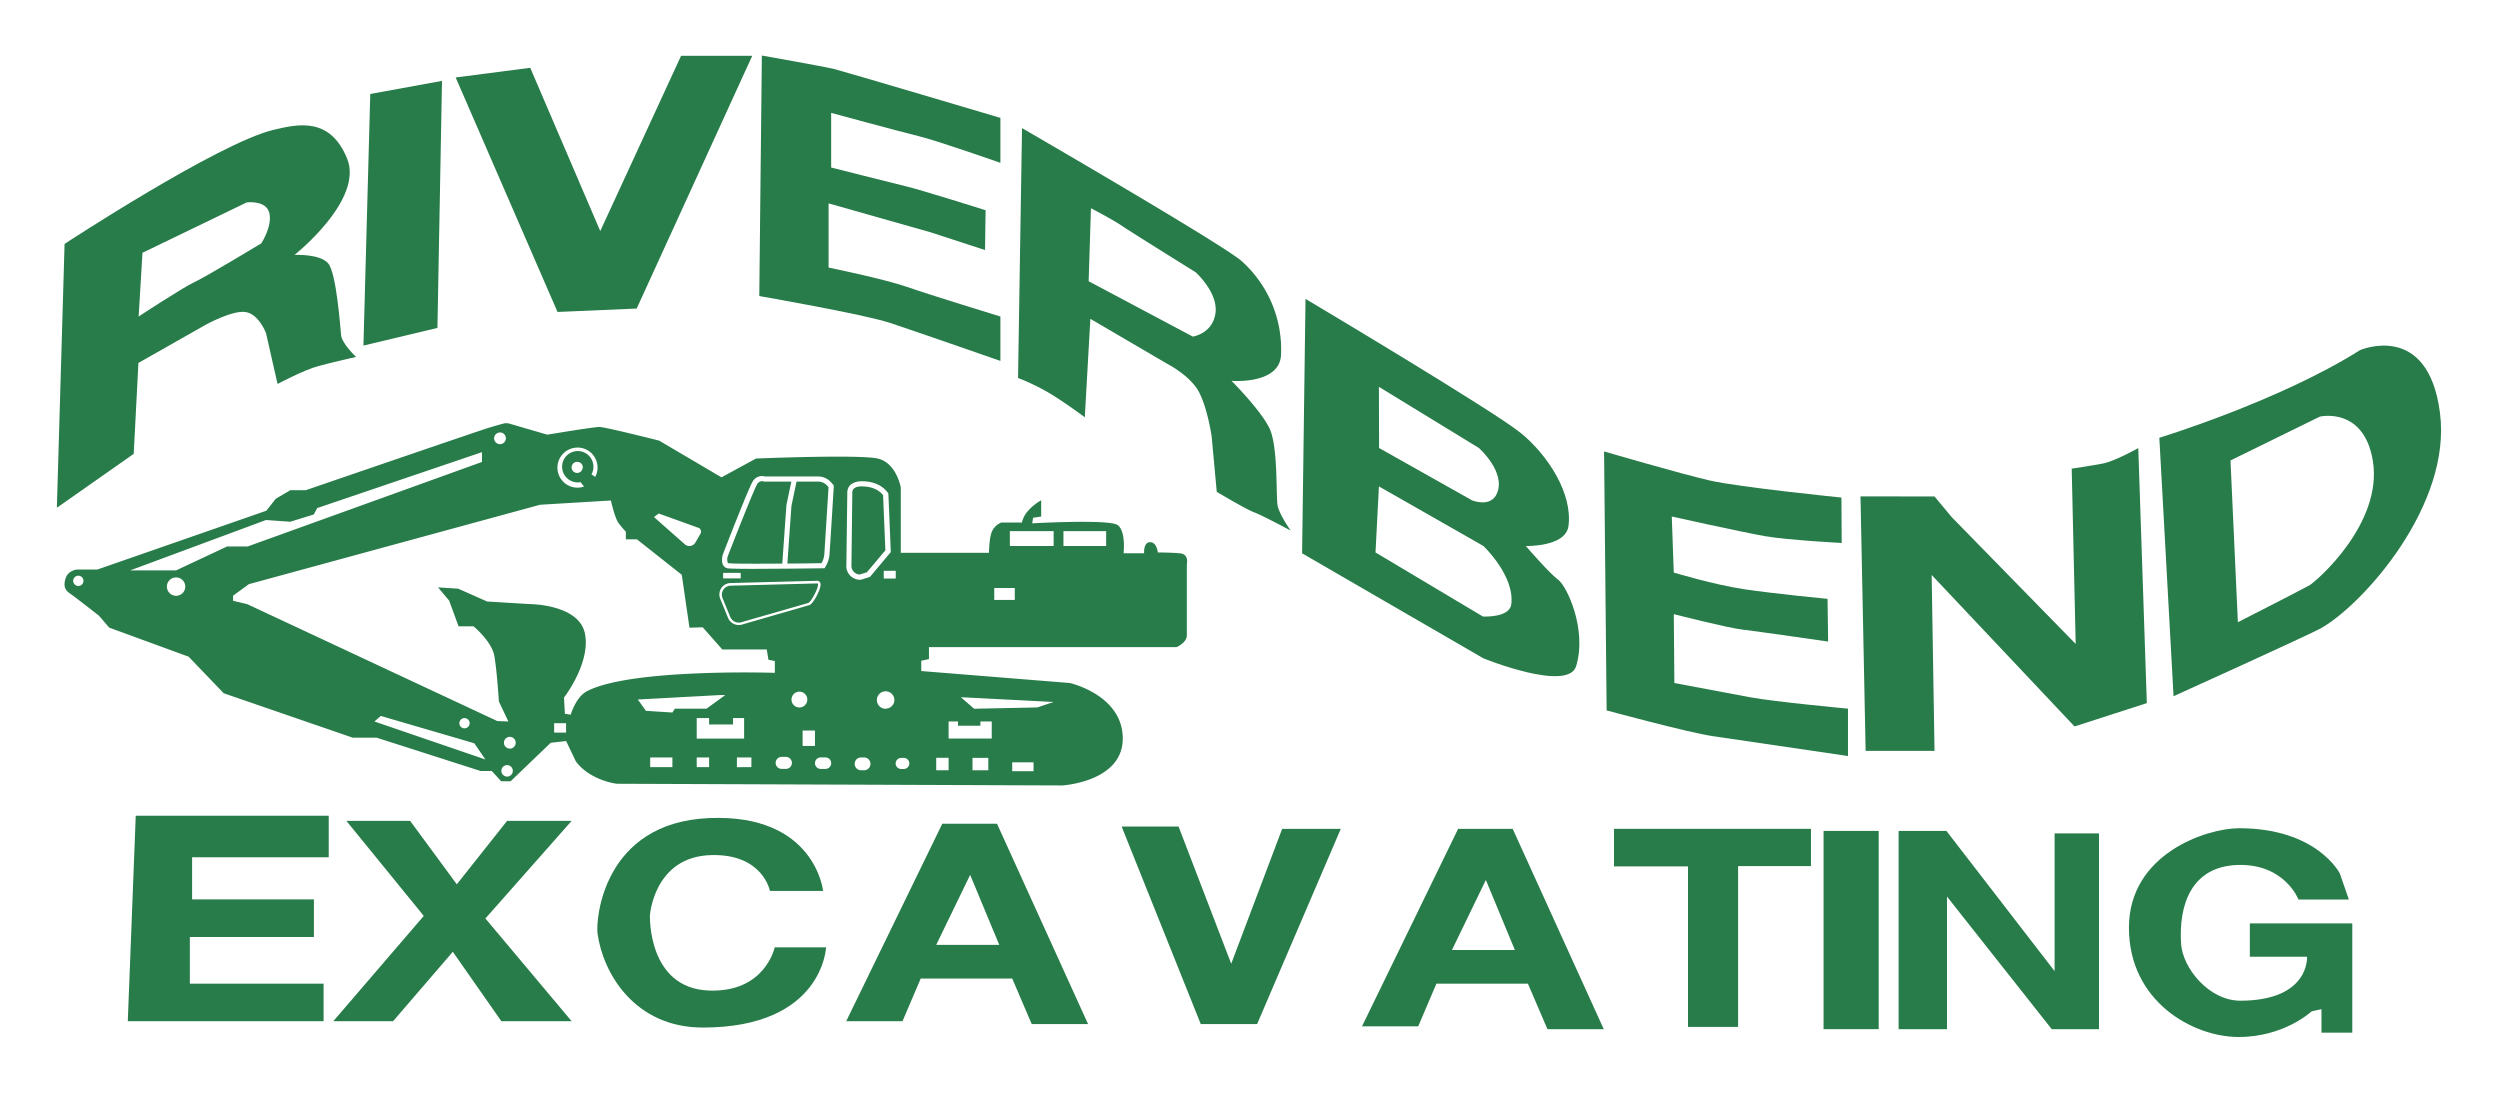<?xml version="1.0" encoding="UTF-8"?> <svg xmlns="http://www.w3.org/2000/svg" id="Layer_1" data-name="Layer 1" viewBox="0 0 973.68 432.97"><defs><style>.cls-1{fill:#277c49;}</style></defs><title>logo</title><path class="cls-1" d="M318.69,187.57h-8.45l-2,9.47-1.58,22.44c6.17,0,11.6-.12,13.31-.15a8.69,8.69,0,0,0,1.08-3.4c.15-2.13,1.44-23,1.64-26.18l-.54-.61A4.67,4.67,0,0,0,318.69,187.57Z"></path><path class="cls-1" d="M297.6,187.57l-.17-.06a1.84,1.84,0,0,0-.62-.1,2.23,2.23,0,0,0-1.86,1.06c-1,1.52-7.46,17.71-11.52,28.22a4.06,4.06,0,0,0,0,2.44.42.42,0,0,0,.3.22c.41.09,3.31.29,20.95.15l1.61-22.8,1.91-9.13Z"></path><path class="cls-1" d="M281.47,233.07l3,7.34a3.63,3.63,0,0,0,4.73,1.79l25.62-7.38c1.37-.59,4.9-7.65,3.41-7.59l-33.75.88A3.49,3.49,0,0,0,281.47,233.07Z"></path><path class="cls-1" d="M282.39,232.69l3,7.34a2.6,2.6,0,0,0,3.4,1.25l.12,0,25.52-7.35c.81-.53,2.7-4.09,3.09-5.64l-33,.86a2.49,2.49,0,0,0-2.16,3.53Z"></path><path class="cls-1" d="M344.83,214.33l-.89-21.45c-.46-.65-2.3-2.8-6.37-3.32a14.59,14.59,0,0,0-1.81-.12l-.52,0c-2.22.1-3.33.95-3.29,2.52v0l-.34,28.5a3.37,3.37,0,0,0,3.26,3.29l2.75-.86Z"></path><path class="cls-1" d="M459.57,215.5c-3.66-.33-8.64-.33-8.64-.33s-.34-4-3-4-2.33,4.32-2.33,4.32h-8s1-8.64-2.32-11-33.26-.67-33.26-.67l.33-2.16,3.16-.5v-6.31a19.46,19.46,0,0,0-5,4,10.24,10.24,0,0,0-2.5,4.65h-8a6.71,6.71,0,0,0-3.66,3.49c-1.16,2.66-1.16,8.32-1.16,8.32H350.83V189.9s-1.66-9.65-9-11.31-47.38,0-47.38,0L281,185.91l-24.28-14.3s-21-5.32-23.28-5.32-20.28,3-20.28,3L198.43,165a4.51,4.51,0,0,0-2.47,0c-1.36.37-3.62,1-5.75,1.65-3.32,1-71.16,24.28-71.16,24.28h-6l-5.65,3.32-3.66,4.66L37.91,221.82h-8s-3.33.33-4.32,3.33-.34,4.65,1.66,6,11.3,8.65,11.3,8.65l4,4.65,30.92,11.31L87.13,270l50.21,17.29h9.31l40.57,13h4.32l3.66,4h3.66l15.63-15,6-.67,3.76,7.86c3.82,5.33,11,8.1,16,8.77l173.42.66s23.61-1.33,23.61-18.29-20.62-21.61-20.62-21.61l-57.86-4.66v-4l3-.66v-4.66h96.44s4-1.66,4-4.65v-27.6S463.23,215.84,459.57,215.5ZM30.51,228.22a2,2,0,1,1,2-2A2,2,0,0,1,30.51,228.22Zm250.29,1a4.51,4.51,0,0,1,3.66-2.14l33.76-.88a1.28,1.28,0,0,1,1.34,1.07c.41,1.78-2.63,7.7-4.33,8.44l-.12,0-25.56,7.37a4.69,4.69,0,0,1-1.79.36,4.58,4.58,0,0,1-4.17-2.68l-3-7.36A4.48,4.48,0,0,1,280.8,229.25Zm.84-3.94v-2.16h6.84v2.16ZM256.56,200,272,205.56a1.58,1.58,0,0,1,.84,2.27l-2,3.46a2.7,2.7,0,0,1-4.14.68l-12-10.6Zm-31.62-25.69a7.79,7.79,0,0,1,6.89,11.43l-1.48-1a6,6,0,0,0,.77-2.95,6.1,6.1,0,1,0-6.1,6.09,6.4,6.4,0,0,0,1.09-.1l1.35,1.72a7.8,7.8,0,1,1-2.52-15.17Zm2,7.73a2.16,2.16,0,1,1-2.16-2.16A2.16,2.16,0,0,1,227,182.08Zm-32.22-13.63a2.29,2.29,0,1,1-2.28,2.28A2.28,2.28,0,0,1,194.74,168.45ZM68.59,232.05a3.58,3.58,0,1,1,3.57-3.58A3.58,3.58,0,0,1,68.59,232.05Zm0-9.9H50.71l52.88-19.62,9.47.67,9.15-2.83,1.33-2.49,64.18-21.78v3.82L96.44,212.84h-8ZM145.82,281l2.49-2.16,36.42,10.64,4.32,6.32Zm33.09.67a2,2,0,1,1,2,2A2,2,0,0,1,178.91,281.68Zm18.59,20.78a2.23,2.23,0,1,1,2.23-2.23A2.23,2.23,0,0,1,197.5,302.46Zm1.07-10.89a2.29,2.29,0,1,1,2.28-2.29A2.29,2.29,0,0,1,198.57,291.57Zm21.9-6.23h-4.65v-3.66h4.65Zm41.41,13.46h-8.65V295h8.65Zm0-21.28-10.31-.66-3.16-4.41,32.17-1.74h1.91L275.18,276H262.87Zm23.61,4.66v-2.5h4.32v8H271.35v-8h4.83v2.5Zm-9.31,16.62h-4.83V295h4.83Zm16.46,0H287V295h5.66Zm9.14-36.74s-56-1.83-73.16,7.15c-4.42,2.32-6.32,9.14-6.32,9.14L220,278l-.34-6.32s10.48-13.47,8.15-24.94-21.61-11.47-21.61-11.47l-16.47-1-11.3-5-7.82-.5,4.33,5.16,3.65,10h5.82s7.15,5.82,8.15,11.64,1.74,17.62,1.74,17.62L198,281l-4.32-.17L96.27,235.29,90.78,234v-2l6.16-4.49,113.39-30.92,27.6-1.66s1.5,6.81,3,8.81a33.91,33.91,0,0,0,2.82,3.32v3h4.33l17.45,13.8,3,20.61,5.15-.16,7.65,8.64h17.29l.67,4,2.49.5Zm4.15,37.41h-1.65a2.34,2.34,0,0,1,0-4.67h1.65a2.34,2.34,0,1,1,0,4.67Zm2.34-27a3.08,3.08,0,1,1,3.07,3.08A3.07,3.07,0,0,1,308.27,272.45Zm4.32,12.06h4.82v6h-4.82Zm11.14,12.72a2.25,2.25,0,0,1-2.25,2.24h-1.82a2.25,2.25,0,0,1-2.25-2.24h0a2.25,2.25,0,0,1,2.25-2.25h1.82a2.25,2.25,0,0,1,2.25,2.25Zm1-107.77c0,.24-1.5,24.31-1.67,26.61a11,11,0,0,1-1.66,4.81l-.29.44h-.53s-7,.09-15,.16c-4.89,0-8.69.06-11.66.06-9.7,0-10.4-.18-10.71-.25a2.45,2.45,0,0,1-1.55-1.17c-.87-1.5-.24-3.81-.17-4.07,1.07-2.79,10.26-26.53,11.78-28.73a4.16,4.16,0,0,1,4.64-1.76h20.74a6.65,6.65,0,0,1,5,2.25l1.08,1.23ZM384.92,300h-6.16v-4.82h6.16Zm17.62.35h-8.31v-3.43h8.31Zm7.82-26.95L404,275.53l-24.61.5-5.16-4.49ZM369.45,281h3.66v1.66h8.73V281h4.41v6.65h-16.8Zm-4.82,14.14h4.82V300h-4.82Zm-35-74.62L330,192c-.06-2.7,1.89-4.4,5.2-4.55a15.43,15.43,0,0,1,2.67.12c5.75.72,7.89,4.33,8,4.48l.13.21.94,22.75-8.09,9.66-3.6,1.14H335A5.38,5.38,0,0,1,329.61,220.53Zm19.23,1.79v3h-4.66v-3ZM336.53,300h-1.16a2.5,2.5,0,1,1,0-5h1.16a2.5,2.5,0,1,1,0,5Zm8.4-23.94a3.41,3.41,0,1,1,3.41-3.41A3.41,3.41,0,0,1,344.93,276Zm9.23,21.28a2.17,2.17,0,0,1-2.17,2.16h-1a2.16,2.16,0,0,1-2.16-2.16h0a2.16,2.16,0,0,1,2.16-2.16h1a2.17,2.17,0,0,1,2.17,2.16Zm41.07-63.68h-8V229h8Zm15.13-21H393.31v-5.79h17.05Zm20.45,0H414.18v-5.79h16.63Z"></path><polygon class="cls-1" points="52.87 317.7 128.03 317.7 128.03 333.89 74.82 333.89 74.82 350.29 122.26 350.29 122.26 364.93 73.94 364.93 73.94 383.1 126.03 383.1 126.03 397.74 49.77 397.74 52.87 317.7"></polygon><polygon class="cls-1" points="134.9 319.7 165.05 356.72 129.8 397.74 153.08 397.74 176.36 370.69 195.27 397.74 222.64 397.74 189.05 357.72 222.64 319.7 197.5 319.7 177.91 344.41 159.73 319.7 134.9 319.7"></polygon><path class="cls-1" d="M299.87,347h20.7s-3.1-30.15-44.39-28.38-44.21,39.51-43.45,45c2.15,15.52,14.51,36.58,41,36.58,46.81,0,48-31.25,48-31.25h-20s-3.65,17.66-25.6,16.84c-24-.88-23-29.26-23-29.26s1.5-23,24-23.5C297.18,332.56,299.87,347,299.87,347Z"></path><path class="cls-1" d="M388.3,320.81H367l-37.43,76.93H351.5l7.09-16.63h35.64l7.6,17.73h21.94ZM364.63,368l13.22-27.27L389.18,368Z"></path><path class="cls-1" d="M589.15,322.81H567.9l-37.44,76.93h21.89l7.09-16.63h35.64l7.61,17.73h21.93ZM565.49,370l13.21-27.27L590,370Z"></path><polygon class="cls-1" points="436.85 321.92 467.66 398.84 489.61 398.84 522.2 322.81 499.37 322.81 479.52 375.35 459.02 321.92 436.85 321.92"></polygon><polygon class="cls-1" points="628.61 322.81 705.32 322.81 705.32 337.32 676.94 337.32 676.94 399.95 657.43 399.95 657.43 337.44 628.61 337.44 628.61 322.81"></polygon><rect class="cls-1" x="710.23" y="323.62" width="21.47" height="77.21"></rect><polygon class="cls-1" points="739.46 400.84 739.46 323.63 758.08 323.63 800.21 378.23 800.21 324.58 817.5 324.58 817.5 400.84 799.1 400.84 758.3 349.19 758.3 400.84 739.46 400.84"></polygon><path class="cls-1" d="M914.82,350.35H895.2s-5.32-14-23.61-13.47-23.11,15.8-22.11,30.76c.62,9.34,10.8,22.19,23.27,22.11,26.94-.16,25.78-17.12,25.78-17.12H876.25v-13h39.9v42.57h-12v-9.15l-3.83.83s-10.64,10-28.43,10-42.73-13.8-42.73-42.57,30.26-38.74,42.9-38.74c30.43,0,39.24,17.63,39.24,17.63Z"></path><polygon class="cls-1" points="144.21 36.6 141.55 134.59 170.37 127.71 172.15 31.5 144.21 36.6"></polygon><polygon class="cls-1" points="177.47 30.17 217.14 121.5 247.97 120.17 292.97 21.74 265.26 21.74 233.78 90 206.51 26.4 177.47 30.17"></polygon><path class="cls-1" d="M296.72,21.63l-1,93.67s40.7,7.09,50.79,10.42,43.12,14.85,43.12,14.85V123.28s-27.49-8.43-36.36-11.53-30.56-7.54-30.56-7.54v-25l39.87,11.31,21.06,6.87.22-15.52s-25.05-7.87-30.59-9.2-29.56-7.43-29.56-7.43l0-21.28S350.39,51.23,357.7,53s31.93,10.42,31.93,10.42V45.91s-61.25-18.18-64.88-19.07S296.72,21.63,296.72,21.63Z"></path><path class="cls-1" d="M497.59,196.88c-.66-3.55.22-22.83-3.1-29.93s-14.85-18.62-14.85-18.62,18.64,1.54,19.28-10a46.16,46.16,0,0,0-15.52-36.8C475,94.46,398.05,49.9,398.05,49.9l-1.55,97.32a83.08,83.08,0,0,1,12,5.77c6,3.54,14,9.53,14,9.53l2.16-38.35,29.93,17.51s9.09,4.65,12.42,11.08,4.88,17.07,4.88,17.07l2,21.73s11.51,6.87,14.61,8,14.19,7.09,14.19,7.09S498.26,200.43,497.59,196.88ZM473.39,122c-1.15,8-8.83,9.09-8.83,9.09L424,109.53l.89-28.43s8.64,4.49,12.19,6.93,28.6,18,28.6,18S474.54,114,473.39,122Z"></path><path class="cls-1" d="M717.18,193.78s-39.79-4-51.32-6.65-41.12-11.31-41.12-11.31l1,100.87s31.93,8.65,41.24,10,52.76,7.76,52.76,7.76V276s-28.6-2.66-38.13-4.44-29.49-5.54-29.49-5.54l-.22-26.83s20.84,5.33,26.6,6S712,249.87,712,249.87l-.22-16.63s-20.84-2-32.59-3.77S651.89,223,651.89,223l-.78-21.83s27.38,6.09,36.25,7.64,29.93,2.66,29.93,2.66Z"></path><path class="cls-1" d="M724.61,193.33l2,99.1h26.83l-1.11-68.5,55.64,59,28.16-9.09-3.33-99.32s-9.09,5.1-13.74,6-12.19,2-12.19,2l1.55,68.28-48.33-49.44-6.65-8Z"></path><path class="cls-1" d="M950.29,160.74c-4.65-35.91-31.13-24.37-31.13-24.37C887.55,156.31,841,170.5,841,170.5l5.54,100.65s53.21-24.06,57.64-26.6C920.58,235.12,955,196.66,950.29,160.74Zm-50.77,67.18c-2.66,1.55-27.93,14.41-27.93,14.41l-2.88-63,34.8-17.07s17.07-4,20.62,17.07C928.25,203.81,902.18,226.37,899.52,227.92Z"></path><path class="cls-1" d="M606.89,225.82c-3.33-2.41-12.64-13.17-12.64-13.17s15.54.45,16.63-7.79c1.66-12.63-8-27.6-18.62-36.25s-83.8-52.2-83.8-52.2l-1.33,99.09,70.63,40.91s33,13.38,36.11,3C618.19,245.1,610.21,228.23,606.89,225.82Zm-69.84-75.16L576,174.49s10.64,9.42,7,17.74c-2.47,5.61-9.64,2.66-9.64,2.66l-36.25-20.4Zm51.55,84.72c-.7,5.36-11.06,4.73-11.06,4.73l-41.82-24.94,1.33-25.73,40.71,23.21S590,224.23,588.6,235.38Z"></path><path class="cls-1" d="M132.85,130.54c-.33-3.33-1.83-24.11-5-27.93s-13.13-3.33-13.13-3.33,27.1-21.45,20.45-37.58-18.92-13.45-28.6-11.14C85,55.72,25.15,95,25.15,95l-3,102.75,29.93-21,1.83-35.41L80,126.55s10.64-5.93,15.79-5,7.82,8.21,7.82,8.21l4.49,19.78s10.3-5.48,16-7S138.67,139,138.67,139,133.18,133.86,132.85,130.54ZM101.76,94.79S80,107.93,75.65,109.92,54,123.27,54,123.27l1.49-24.82L96.1,78.83s7.65-1,8.82,4.21S101.76,94.79,101.76,94.79Z"></path></svg> 